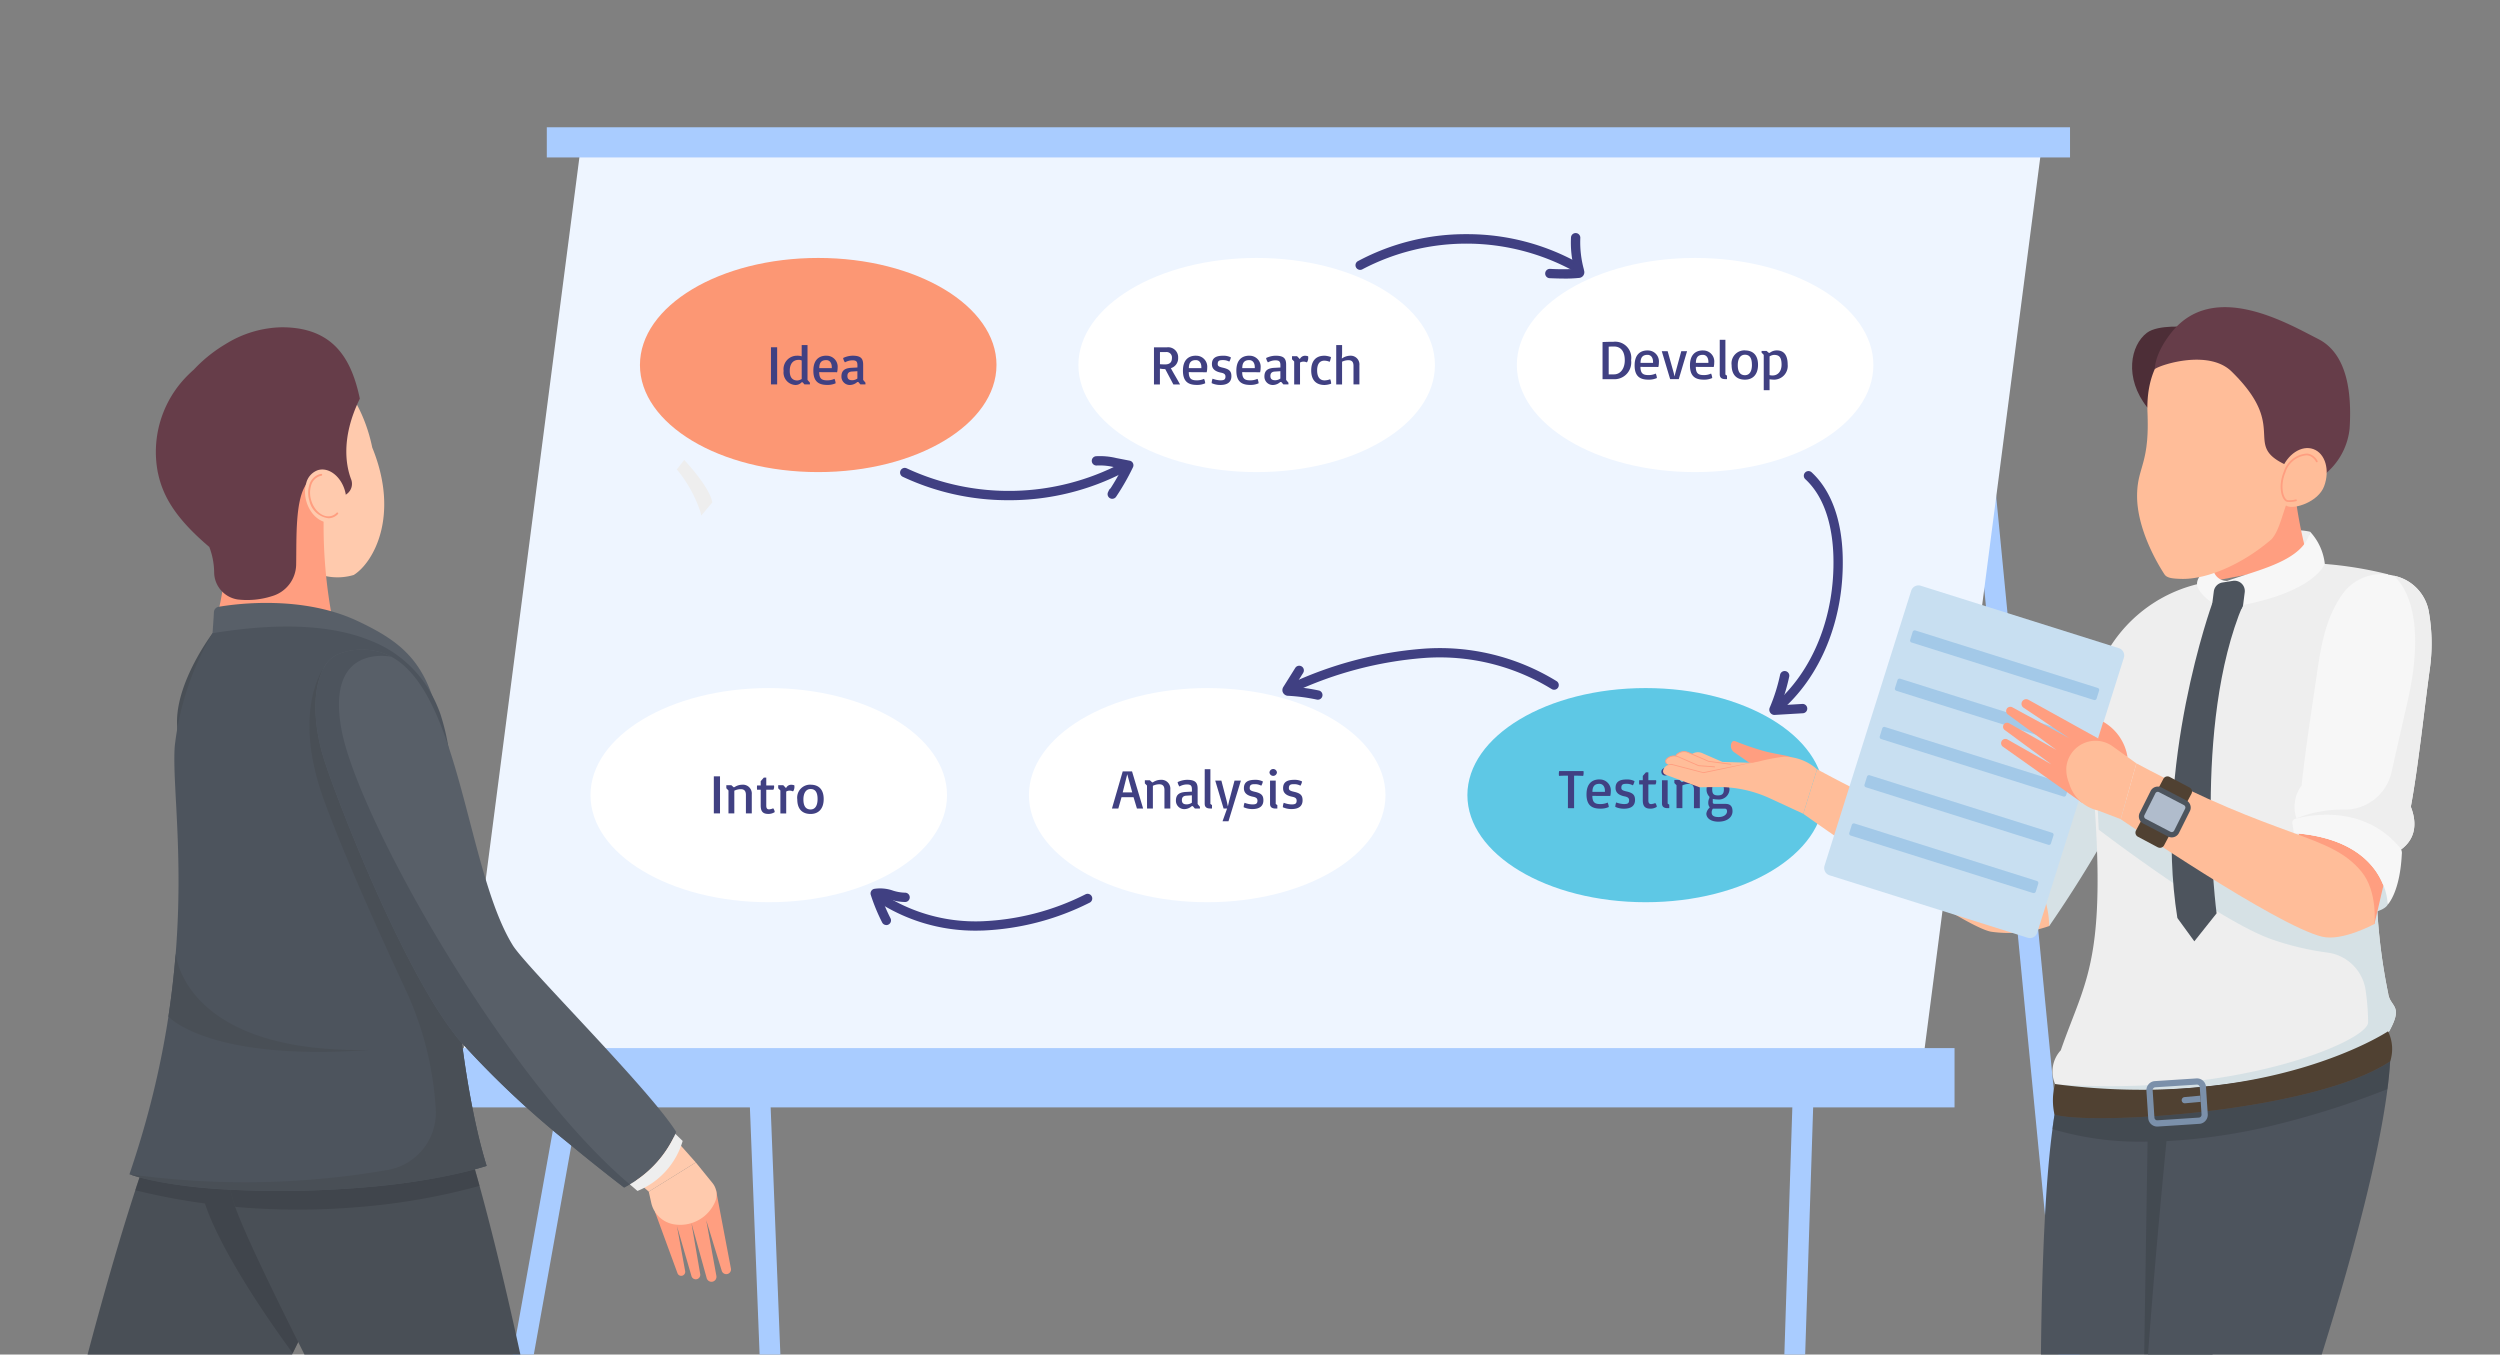 <svg xmlns="http://www.w3.org/2000/svg" width="275" height="149"><rect width="100%" height="100%" fill="#808080" stroke="none"/><defs><clipPath id="clip-path"><path id="Rectangle_106150" data-name="Rectangle 106150" transform="translate(912 11207)" fill="#f2f6f9" d="M0 0h275v149H0z"/></clipPath><clipPath id="clip-path-2"><path id="Rectangle_106138" data-name="Rectangle 106138" fill="none" d="M0 0h183.526v157.998H0z"/></clipPath><clipPath id="clip-path-3"><path id="Rectangle_106144" data-name="Rectangle 106144" fill="none" d="M0 0h95.418v189.225H0z"/></clipPath><clipPath id="clip-path-4"><path id="Rectangle_106143" data-name="Rectangle 106143" fill="none" d="M0 0h95.417v189.225H0z"/></clipPath><clipPath id="clip-path-5"><path id="Rectangle_106139" data-name="Rectangle 106139" fill="none" d="M0 0h27.417v4.432H0z"/></clipPath><clipPath id="clip-path-6"><path id="Rectangle_106140" data-name="Rectangle 106140" fill="none" d="M0 0h17.918v19.332H0z"/></clipPath><clipPath id="clip-path-7"><path id="Rectangle_106141" data-name="Rectangle 106141" fill="none" d="M0 0h22.504v47.727H0z"/></clipPath><clipPath id="clip-path-8"><path id="Rectangle_106142" data-name="Rectangle 106142" fill="none" d="M0 0h11.843v54.729H0z"/></clipPath><clipPath id="clip-path-9"><path id="Rectangle_106149" data-name="Rectangle 106149" fill="none" d="M0 0h85.947v183H0z"/></clipPath><clipPath id="clip-path-11"><path id="Rectangle_106145" data-name="Rectangle 106145" fill="none" d="M0 0h37.865v35.821H0z"/></clipPath><clipPath id="clip-path-12"><path id="Rectangle_106146" data-name="Rectangle 106146" fill="none" d="M0 0h29.119v47.017H0z"/></clipPath><clipPath id="clip-path-13"><path id="Rectangle_106147" data-name="Rectangle 106147" fill="none" d="M0 0h20.195v30.825H0z"/></clipPath></defs><g id="tab1_img14" transform="translate(-912 -11207)" clip-path="url(#clip-path)"><g id="Group_39971" data-name="Group 39971" transform="translate(959.444 11221.001)"><path id="Path_970726" data-name="Path 970726" d="M93.454 3.115l14.81 152.623h2.3L95.732 2.894z" transform="translate(72.963 2.26)" fill="#a9ccff"/><path id="Path_970727" data-name="Path 970727" d="M17.418 3.02l6 152.689H25.7l-6-152.778z" transform="translate(13.599 2.289)" fill="#a9ccff"/><path id="Path_970728" data-name="Path 970728" d="M2.708 112.222h2.326l9.543-53.187-2.253-.4z" transform="translate(2.114 45.776)" fill="#a9ccff"/><path id="Path_970729" data-name="Path 970729" d="M83.164 112.15h2.29l1.722-53.35-2.288-.073z" transform="translate(64.929 45.849)" fill="#a9ccff"/><path id="Path_970730" data-name="Path 970730" d="M15.2.064L1.927 102.384h160.69L175.895.064z" transform="translate(1.505 .051)" fill="#eef5ff"/><path id="Rectangle_106134" data-name="Rectangle 106134" transform="translate(0 101.289)" fill="#a9ccff" d="M0 0h167.555v6.523H0z"/><path id="Rectangle_106135" data-name="Rectangle 106135" transform="translate(12.704 -.001)" fill="#a9ccff" d="M0 0h167.555v3.319H0z"/><g id="Group_39970" data-name="Group 39970" transform="translate(0 .001)"><g id="Group_39969" data-name="Group 39969" clip-path="url(#clip-path-2)"><path id="Path_970731" data-name="Path 970731" d="M81.224 10.662a.528.528 0 01-.249-.062 24.609 24.609 0 00-23.112-.151.513.513 0 11-.488-.9A25.111 25.111 0 0169.273 6.6h.171a25.135 25.135 0 0112.029 3.1.512.512 0 01-.249.96" transform="translate(44.584 5.156)" fill="#404082"/><path id="Path_970732" data-name="Path 970732" d="M70.942 11.55c-.554 0-1.1-.02-1.642-.041a.513.513 0 01.039-1.026 25.425 25.425 0 002.661.009 11.452 11.452 0 01-.351-3.508.514.514 0 011.022.1 11.372 11.372 0 00.381 3.421l.037.176a.626.626 0 01-.577.8 15.426 15.426 0 01-1.567.071" transform="translate(53.72 5.091)" fill="#404082"/><path id="Path_970733" data-name="Path 970733" d="M40.91 24.846a27.241 27.241 0 01-11.664-2.58.514.514 0 01.442-.928 26.648 26.648 0 0023.605-.559.513.513 0 11.484.9 27.364 27.364 0 01-12.867 3.167" transform="translate(22.605 16.175)" fill="#404082"/><path id="Path_970734" data-name="Path 970734" d="M43.057 25.014a.513.513 0 01-.467-.727l.1-.212a.513.513 0 01.175-.208 24.3 24.3 0 001.249-2.167l-.808-.157a6.776 6.776 0 00-1.95-.192.513.513 0 01-.107-1.02 7.669 7.669 0 012.253.2l1.471.287a.512.512 0 01.363.725 25.617 25.617 0 01-1.854 3.243.512.512 0 01-.426.226" transform="translate(31.847 15.853)" fill="#404082"/><path id="Path_970735" data-name="Path 970735" d="M83.324 47.862a.52.52 0 01-.394-.182.513.513 0 01.062-.723c4.309-3.636 6.77-9.739 6.585-16.329-.075-2.648-.673-6.272-3.1-8.507a.513.513 0 01.694-.755C89.3 23.327 90.49 26.52 90.6 30.6c.194 6.9-2.4 13.307-6.948 17.141a.508.508 0 01-.331.121" transform="translate(64.653 16.576)" fill="#404082"/><path id="Path_970736" data-name="Path 970736" d="M83.24 38.4a.581.581 0 01-.392-.141.587.587 0 01-.137-.7 19.794 19.794 0 001.117-3.545.513.513 0 111 .214 20.743 20.743 0 01-.921 3.1l2.381-.142a.514.514 0 01.062 1.026l-3.068.182h-.045m.417-.438" transform="translate(64.531 26.244)" fill="#404082"/><path id="Path_970737" data-name="Path 970737" d="M53.355 37.087a.513.513 0 01-.207-.983 42.393 42.393 0 0114.672-3.873A24.535 24.535 0 0182.534 35.8a.513.513 0 11-.561.86 23.5 23.5 0 00-14.095-3.407 41.431 41.431 0 00-14.317 3.788.5.5 0 01-.207.045" transform="translate(41.255 25.128)" fill="#404082"/><path id="Path_970738" data-name="Path 970738" d="M56.478 37a.544.544 0 01-.107-.011 20.656 20.656 0 00-3.138-.418.65.65 0 01-.65-.508.669.669 0 01.105-.484l1.3-2.075a.513.513 0 11.871.543l-.962 1.54a22 22 0 012.689.4.513.513 0 01-.108 1.013" transform="translate(41.046 25.966)" fill="#404082"/><path id="Path_970739" data-name="Path 970739" d="M38.762 51.5a19.7 19.7 0 01-11.238-3.341.514.514 0 01.588-.842 18.776 18.776 0 0011.137 3.152A27.658 27.658 0 0050.65 47.5a.513.513 0 01.447.924 28.7 28.7 0 01-11.826 3.068c-.171 0-.34.005-.509.005" transform="translate(21.318 36.868)" fill="#404082"/><path id="Path_970740" data-name="Path 970740" d="M28.87 51.052a.512.512 0 01-.458-.28 20.413 20.413 0 01-1.255-3.043.512.512 0 01.045-.411.5.5 0 01.333-.246 4.241 4.241 0 012.071.194 4.715 4.715 0 001.311.226.513.513 0 11.032 1.026 5.507 5.507 0 01-1.608-.26 6.158 6.158 0 00-.992-.212 19.527 19.527 0 00.978 2.26.512.512 0 01-.227.694.5.5 0 01-.233.057" transform="translate(21.183 36.701)" fill="#404082"/><path id="Path_970741" data-name="Path 970741" d="M52.107 19.849c0 6.505-8.779 11.778-19.609 11.778s-19.61-5.273-19.61-11.778S21.667 8.071 32.5 8.071s19.609 5.273 19.609 11.778" transform="translate(10.062 6.301)" fill="#fc9774"/><path id="Rectangle_106136" data-name="Rectangle 106136" transform="translate(37.362 24.2)" fill="#404082" d="M0 0h.68v4.083H0z"/><path id="Path_970742" data-name="Path 970742" d="M23.261 14.621a1.513 1.513 0 01.49.071v-1.239h.641v3.832l.264.306v.189h-.6l-.208-.237h-.1a.9.9 0 01-.7.3 1.368 1.368 0 01-1.285-1.543 1.481 1.481 0 011.5-1.677m.018 2.726a1.18 1.18 0 00.472-.162v-2.035a.644.644 0 00-.328-.071c-.625 0-.987.427-.987 1.218 0 .744.319 1.049.842 1.049" transform="translate(16.991 10.503)" fill="#404082"/><path id="Path_970743" data-name="Path 970743" d="M25.031 14.111a1.211 1.211 0 011.238 1.341 1.961 1.961 0 01-.057.475l-1.971-.009c.009.714.28.9.871.9a1.838 1.838 0 00.812-.166 1.421 1.421 0 01.126.49 2.113 2.113 0 01-.938.18c-.958 0-1.512-.4-1.512-1.565s.593-1.651 1.432-1.651m.595 1.368v-.1c0-.509-.258-.782-.607-.782-.509 0-.769.255-.769.883z" transform="translate(18.425 11.017)" fill="#404082"/><path id="Path_970744" data-name="Path 970744" d="M26.42 15.443l.671-.036v-.24c0-.429-.139-.55-.572-.55a1.7 1.7 0 00-.8.228 1.145 1.145 0 01-.2-.483 2.509 2.509 0 011.036-.253c.917 0 1.166.312 1.166.987v1.677l.253.306v.189h-.556L27.187 17h-.109a1.213 1.213 0 01-.746.328.916.916 0 01-1-.938c0-.666.4-.908 1.083-.947m.118 1.366a1.025 1.025 0 00.554-.187v-.808l-.605.039c-.376.021-.493.219-.493.484 0 .37.217.472.545.472" transform="translate(19.782 11.015)" fill="#404082"/><path id="Path_970745" data-name="Path 970745" d="M79.191 19.849c0 6.505-8.779 11.778-19.609 11.778s-19.61-5.273-19.61-11.778S48.753 8.071 59.581 8.071 79.19 13.344 79.19 19.849" transform="translate(31.208 6.301)" fill="#fff"/><path id="Path_970746" data-name="Path 970746" d="M44.64 13.591h1.432a1.1 1.1 0 011.228 1.165 1.126 1.126 0 01-.8 1.129c.308.588.7 1.209 1.008 1.79h-.734l-.892-1.686h-.042a4.239 4.239 0 01-.545-.052v1.738h-.655zm1.218 1.882c.506 0 .759-.228.759-.707a.592.592 0 00-.654-.652H45.3v1.337c.075.009.344.021.563.021" transform="translate(34.852 10.611)" fill="#404082"/><path id="Path_970747" data-name="Path 970747" d="M47.86 14.111a1.211 1.211 0 011.24 1.341 1.986 1.986 0 01-.057.477l-1.971-.011c.009.714.28.9.871.9a1.838 1.838 0 00.812-.166 1.43 1.43 0 01.126.49 2.113 2.113 0 01-.938.18c-.958 0-1.512-.4-1.512-1.565s.593-1.651 1.432-1.651m.595 1.368v-.1c0-.509-.258-.782-.607-.782-.508 0-.769.255-.769.883z" transform="translate(36.248 11.017)" fill="#404082"/><path id="Path_970748" data-name="Path 970748" d="M48.3 16.636a2.745 2.745 0 00.83.182c.337 0 .593-.023.593-.413 0-.235-.13-.363-.491-.431-.743-.148-1-.486-1-.935 0-.678.436-.928 1.23-.928a1.77 1.77 0 01.857.182 1.311 1.311 0 01-.18.467 1.378 1.378 0 00-.691-.169c-.338 0-.579.032-.579.426 0 .2.078.3.548.406.735.162.958.4.958.94 0 .584-.351.965-1.223.965a2.293 2.293 0 01-.947-.2 1.456 1.456 0 01.1-.493" transform="translate(37.635 11.017)" fill="#404082"/><path id="Path_970749" data-name="Path 970749" d="M51.159 14.111a1.211 1.211 0 011.241 1.341 1.986 1.986 0 01-.057.477l-1.971-.011c.009.714.28.9.871.9a1.838 1.838 0 00.812-.166 1.43 1.43 0 01.126.49 2.113 2.113 0 01-.938.18c-.958 0-1.512-.4-1.512-1.565s.593-1.651 1.432-1.651m.595 1.368v-.1c0-.509-.258-.782-.607-.782-.508 0-.769.255-.769.883z" transform="translate(38.824 11.017)" fill="#404082"/><path id="Path_970750" data-name="Path 970750" d="M52.549 15.444l.671-.036v-.24c0-.429-.139-.55-.572-.55a1.7 1.7 0 00-.8.228 1.145 1.145 0 01-.2-.483 2.52 2.52 0 011.036-.253c.917 0 1.166.312 1.166.987v1.677l.253.306v.189h-.556L53.316 17h-.109a1.213 1.213 0 01-.746.328.916.916 0 01-1-.938c0-.668.4-.908 1.083-.947m.118 1.366a1.025 1.025 0 00.554-.187v-.808l-.605.039c-.376.021-.493.219-.493.484 0 .37.217.472.545.472" transform="translate(40.181 11.016)" fill="#404082"/><path id="Path_970751" data-name="Path 970751" d="M53.722 14.161l.31.324a.609.609 0 01.563-.372 1.025 1.025 0 01.345.061.713.713 0 01.012.153.882.882 0 01-.13.493l-.057.014a.668.668 0 00-.287-.071.691.691 0 00-.429.1v2.406h-.643v-2.524l-.239-.244v-.34z" transform="translate(41.51 11.018)" fill="#404082"/><path id="Path_970752" data-name="Path 970752" d="M55.8 14.109a2.345 2.345 0 01.725.151 1.77 1.77 0 01-.141.524 1.529 1.529 0 00-.584-.128c-.538 0-.794.408-.794 1.07 0 .718.287 1.1.824 1.1a1.72 1.72 0 00.611-.128 1.18 1.18 0 01.105.493 2.4 2.4 0 01-.716.141c-.942 0-1.476-.541-1.476-1.6s.525-1.619 1.446-1.619" transform="translate(42.435 11.015)" fill="#404082"/><path id="Path_970753" data-name="Path 970753" d="M55.9 13.453h.646v1.01l-.03.461h.018a1.62 1.62 0 01.876-.3.966.966 0 011.04 1.065v2.092h-.65v-2.027c0-.435-.162-.638-.563-.638a1.64 1.64 0 00-.694.167v2.5H55.9z" transform="translate(43.641 10.503)" fill="#404082"/><path id="Path_970754" data-name="Path 970754" d="M106.275 19.849c0 6.505-8.779 11.778-19.609 11.778s-19.61-5.273-19.61-11.778S75.835 8.071 86.665 8.071s19.609 5.273 19.609 11.778" transform="translate(52.353 6.301)" fill="#fff"/><path id="Path_970755" data-name="Path 970755" d="M72.349 13.281s.508-.032 1.2-.032a1.77 1.77 0 011.943 2.032 1.847 1.847 0 01-1.984 2.082h-1.159zm1.259 3.554c.743 0 1.188-.677 1.188-1.542 0-1-.445-1.523-1.188-1.523-.41 0-.581.02-.581.02v3.045z" transform="translate(56.486 10.344)" fill="#404082"/><path id="Path_970756" data-name="Path 970756" d="M75.763 13.786A1.211 1.211 0 0177 15.127a1.961 1.961 0 01-.057.475l-1.971-.009c.009.714.28.9.871.9a1.838 1.838 0 00.812-.166 1.422 1.422 0 01.126.49 2.113 2.113 0 01-.938.18c-.958 0-1.512-.4-1.512-1.565s.593-1.651 1.432-1.651m.595 1.368v-.1c0-.509-.258-.782-.607-.782-.507 0-.769.255-.769.883z" transform="translate(58.033 10.763)" fill="#404082"/><path id="Path_970757" data-name="Path 970757" d="M76.009 13.833h.646l.682 2.438.078.338.075-.338.662-2.438h.638l-.914 3.074h-.946z" transform="translate(59.343 10.799)" fill="#404082"/><path id="Path_970758" data-name="Path 970758" d="M79.181 13.786a1.211 1.211 0 011.238 1.341 1.961 1.961 0 01-.057.475l-1.971-.009c.009.714.28.9.871.9a1.838 1.838 0 00.812-.166 1.421 1.421 0 01.126.49 2.113 2.113 0 01-.938.18c-.958 0-1.512-.4-1.512-1.565s.593-1.651 1.432-1.651m.595 1.368v-.1c0-.509-.258-.782-.607-.782-.508 0-.769.255-.769.883z" transform="translate(60.702 10.763)" fill="#404082"/><path id="Path_970759" data-name="Path 970759" d="M79.589 13.128h.623v3.821l.176.126v.379h-.171l-.005-.007v.007c-.4 0-.623-.148-.623-.518z" transform="translate(62.138 10.249)" fill="#404082"/><path id="Path_970760" data-name="Path 970760" d="M81.787 13.784c.894 0 1.441.524 1.441 1.581S82.668 17 81.787 17c-.914 0-1.464-.538-1.464-1.6a1.43 1.43 0 011.464-1.624m.768 1.581c0-.719-.235-1.1-.768-1.1S81 14.746 81 15.408c0 .721.256 1.1.791 1.1s.768-.479.768-1.143" transform="translate(62.711 10.761)" fill="#404082"/><path id="Path_970761" data-name="Path 970761" d="M83.054 18.162h-.643v-3.891l-.237-.244v-.189h.55l.237.207.11.007a1.229 1.229 0 01.8-.269c.6 0 1.174.337 1.174 1.563A1.512 1.512 0 0183.55 17a4.151 4.151 0 01-.5-.043zm.331-1.624c.6 0 .988-.472.988-1.191 0-.89-.324-1.072-.841-1.072a1.1 1.1 0 00-.479.164V16.5a1.369 1.369 0 00.331.039" transform="translate(64.156 10.761)" fill="#404082"/><path id="Path_970762" data-name="Path 970762" d="M103.221 46.419c0 6.505-8.779 11.778-19.609 11.778S64 52.924 64 46.419s8.779-11.778 19.609-11.778 19.609 5.273 19.609 11.778" transform="translate(49.969 27.045)" fill="#5ec8e5"/><path id="Path_970763" data-name="Path 970763" d="M70.654 40.272c-.6 0-.987.027-.987.027a1.764 1.764 0 01-.018-.228 1.516 1.516 0 01.036-.3h2.676a1.482 1.482 0 01.016.192 1.254 1.254 0 01-.048.338 15.71 15.71 0 00-1-.025v3.577h-.68z" transform="translate(54.378 31.046)" fill="#404082"/><path id="Path_970764" data-name="Path 970764" d="M72.791 40.286a1.211 1.211 0 011.238 1.341 1.961 1.961 0 01-.057.475L72 42.093c.009.714.28.9.871.9a1.838 1.838 0 00.812-.166 1.421 1.421 0 01.126.49 2.113 2.113 0 01-.938.18c-.958 0-1.512-.4-1.512-1.565s.593-1.651 1.432-1.651m.595 1.368v-.1c0-.509-.258-.782-.607-.782-.508 0-.769.255-.769.883z" transform="translate(55.713 31.452)" fill="#404082"/><path id="Path_970765" data-name="Path 970765" d="M73.235 42.812a2.768 2.768 0 00.83.18c.337 0 .593-.021.593-.411 0-.237-.13-.363-.491-.433-.743-.148-1-.484-1-.935 0-.677.434-.926 1.229-.926a1.784 1.784 0 01.857.18 1.259 1.259 0 01-.18.467 1.378 1.378 0 00-.691-.169c-.337 0-.577.034-.577.427 0 .2.077.3.547.406.735.162.958.4.958.94 0 .584-.351.965-1.223.965a2.293 2.293 0 01-.947-.2 1.45 1.45 0 01.1-.493" transform="translate(57.099 31.453)" fill="#404082"/><path id="Path_970766" data-name="Path 970766" d="M75.014 41.181h-.394a2.431 2.431 0 01-.012-.249 2.051 2.051 0 01.012-.217h.394v-.477l.345-.392h.267v.869h.851a.792.792 0 01.016.153.62.62 0 01-.085.313h-.782v1.743c0 .292.1.418.31.418a1.477 1.477 0 00.452-.118.741.741 0 01.166.418 1.234 1.234 0 01-.711.2c-.621 0-.83-.317-.83-.921z" transform="translate(58.249 31.108)" fill="#404082"/><path id="Path_970767" data-name="Path 970767" d="M75.985 40a.413.413 0 11.41.376.395.395 0 01-.41-.376m.064.9h.625v2.56l.178.126v.379h-.171l-.007-.007v.007c-.4 0-.625-.148-.625-.518z" transform="translate(59.324 30.93)" fill="#404082"/><path id="Path_970768" data-name="Path 970768" d="M77.023 40.92l-.237-.242v-.342h.552l.258.235.087-.016a1.558 1.558 0 01.849-.269.976.976 0 011.054 1.063v2.1h-.646v-2.036c0-.433-.176-.636-.572-.636a1.689 1.689 0 00-.7.166v2.5h-.643z" transform="translate(59.95 31.452)" fill="#404082"/><path id="Path_970769" data-name="Path 970769" d="M79.118 43.319a.7.7 0 01-.141-.442 1.048 1.048 0 01.126-.554v-.139a1.083 1.083 0 01-.317-.814c0-.673.481-1.083 1.236-1.083a1.575 1.575 0 01.691.1l.848-.091v.488h-.49a.92.92 0 01.239.589 1.162 1.162 0 01-1.287 1.113 2.774 2.774 0 01-.552-.061v.415c0 .087.119.132.219.132h1.188c.572 0 .764.335.764.816 0 .611-.541 1.14-1.553 1.14-.833 0-1.327-.383-1.327-.887a1.06 1.06 0 01.358-.65zm.983 1.1c.638 0 .938-.329.938-.625 0-.187-.077-.294-.221-.294h-1.339a.7.7 0 00-.13.429c0 .21.091.49.751.49m-.075-2.381c.472 0 .668-.171.668-.664 0-.454-.192-.634-.668-.634-.484 0-.616.18-.616.634s.126.664.616.664z" transform="translate(61.491 31.454)" fill="#404082"/><path id="Path_970770" data-name="Path 970770" d="M76.138 46.419c0 6.505-8.779 11.778-19.609 11.778s-19.612-5.273-19.612-11.778S45.7 34.641 56.528 34.641s19.609 5.273 19.609 11.778" transform="translate(28.822 27.045)" fill="#fff"/><path id="Path_970771" data-name="Path 970771" d="M43.229 39.789h1.026l1.22 4.083h-.682l-.374-1.248H43.1l-.354 1.248h-.7zm1.049 2.311l-.55-2-.5 2z" transform="translate(32.825 31.064)" fill="#404082"/><path id="Path_970772" data-name="Path 970772" d="M44.314 40.943l-.237-.244v-.34h.552l.258.235.089-.018a1.548 1.548 0 01.848-.267.975.975 0 011.054 1.063v2.094h-.646v-2.03c0-.433-.176-.638-.572-.638a1.674 1.674 0 00-.7.167v2.5h-.643z" transform="translate(34.413 31.47)" fill="#404082"/><path id="Path_970773" data-name="Path 970773" d="M47.082 41.642l.671-.036v-.24c0-.429-.139-.55-.572-.55a1.7 1.7 0 00-.8.228 1.144 1.144 0 01-.2-.483 2.509 2.509 0 011.036-.253c.917 0 1.166.312 1.166.987v1.677l.253.306v.189h-.556l-.231-.267h-.109a1.213 1.213 0 01-.746.328.916.916 0 01-1-.938c0-.668.4-.908 1.083-.947m.118 1.366a1.025 1.025 0 00.554-.187v-.808l-.605.039c-.376.021-.493.219-.493.484 0 .37.217.472.545.472" transform="translate(35.913 31.47)" fill="#404082"/><path id="Path_970774" data-name="Path 970774" d="M47.776 39.652h.624v3.821l.176.126v.379H48.4l-.005-.007v.007c-.4 0-.623-.148-.623-.518z" transform="translate(37.3 30.957)" fill="#404082"/><path id="Path_970775" data-name="Path 970775" d="M48.424 40.356h.676l.586 2.246.13.6.132-.6.6-2.246h.7l-1.365 4.474h-.654l.5-1.4h-.385z" transform="translate(37.807 31.507)" fill="#404082"/><path id="Path_970776" data-name="Path 970776" d="M50.278 42.834a2.768 2.768 0 00.83.18c.337 0 .593-.021.593-.411 0-.237-.13-.363-.491-.433-.743-.148-1-.484-1-.935 0-.677.436-.926 1.23-.926a1.784 1.784 0 01.857.18 1.259 1.259 0 01-.18.467 1.378 1.378 0 00-.691-.169c-.337 0-.579.034-.579.427 0 .2.078.3.548.406.735.162.958.4.958.94 0 .584-.351.965-1.223.965a2.293 2.293 0 01-.947-.2 1.449 1.449 0 01.1-.493" transform="translate(39.176 31.47)" fill="#404082"/><path id="Path_970777" data-name="Path 970777" d="M51.775 40.019a.412.412 0 01.821 0 .412.412 0 01-.821 0m.062.9h.625v2.568l.178.126v.379h-.171l-.007-.007v.007c-.4 0-.625-.148-.625-.518z" transform="translate(40.423 30.948)" fill="#404082"/><path id="Path_970778" data-name="Path 970778" d="M52.7 42.834a2.768 2.768 0 00.83.18c.337 0 .593-.021.593-.411 0-.237-.13-.363-.491-.433-.743-.148-1-.484-1-.935 0-.677.436-.926 1.23-.926a1.784 1.784 0 01.857.18 1.3 1.3 0 01-.18.467 1.378 1.378 0 00-.691-.169c-.338 0-.579.034-.579.427 0 .2.078.3.548.406.735.162.958.4.958.94 0 .584-.351.965-1.223.965a2.293 2.293 0 01-.947-.2 1.45 1.45 0 01.1-.493" transform="translate(41.064 31.47)" fill="#404082"/><path id="Path_970779" data-name="Path 970779" d="M49.052 46.419c0 6.505-8.779 11.778-19.609 11.778s-19.61-5.273-19.61-11.778 8.779-11.778 19.609-11.778 19.609 5.273 19.609 11.778" transform="translate(7.677 27.045)" fill="#fff"/><path id="Rectangle_106137" data-name="Rectangle 106137" transform="translate(31.077 71.392)" fill="#404082" d="M0 0h.68v4.083H0z"/><path id="Path_970780" data-name="Path 970780" d="M18.461 41.245L18.224 41v-.338h.552l.258.233.087-.018a1.562 1.562 0 01.849-.267.975.975 0 011.054 1.065v2.092h-.646v-2.03c0-.433-.176-.637-.57-.637a1.677 1.677 0 00-.705.167v2.5h-.643z" transform="translate(14.228 31.706)" fill="#404082"/><path id="Path_970781" data-name="Path 970781" d="M20.526 41.506h-.4a2.432 2.432 0 01-.012-.249 2.05 2.05 0 01.012-.217h.4v-.477l.344-.392h.269v.869h.849a.674.674 0 01.016.153.62.62 0 01-.085.313h-.78v1.743c0 .292.094.418.31.418a1.477 1.477 0 00.451-.118.736.736 0 01.167.418 1.234 1.234 0 01-.711.2c-.623 0-.83-.317-.83-.921z" transform="translate(15.707 31.362)" fill="#404082"/><path id="Path_970782" data-name="Path 970782" d="M21.984 40.661l.308.324a.609.609 0 01.563-.372 1.042 1.042 0 01.347.061.873.873 0 01.012.153.888.888 0 01-.132.493l-.057.014a.668.668 0 00-.287-.071.691.691 0 00-.429.1v2.406h-.641v-2.526l-.24-.243v-.34z" transform="translate(16.73 31.708)" fill="#404082"/><path id="Path_970783" data-name="Path 970783" d="M24.073 40.61c.892 0 1.439.524 1.439 1.581s-.559 1.638-1.439 1.638c-.915 0-1.466-.538-1.466-1.6a1.43 1.43 0 011.466-1.624m.766 1.581c0-.719-.235-1.1-.766-1.1s-.792.484-.792 1.147c0 .721.256 1.1.792 1.1s.766-.479.766-1.143" transform="translate(17.65 31.705)" fill="#404082"/></g></g></g><g id="Group_39987" data-name="Group 39987" transform="translate(904.944 11243)"><g id="Group_39986" data-name="Group 39986" clip-path="url(#clip-path-3)"><g id="Group_39985" data-name="Group 39985" transform="translate(.001 -.001)"><g id="Group_39984" data-name="Group 39984" clip-path="url(#clip-path-4)"><path id="Path_970789" data-name="Path 970789" d="M47.588 85.548l2.032 2.168a2.251 2.251 0 01.562 2l-.217 1.058H38.83l-.048-.343a10.636 10.636 0 01.987-6.167z" transform="translate(-38.681 98.448)" fill="#373b41"/><path id="Path_970790" data-name="Path 970790" d="M40.96 26.256a6.253 6.253 0 01-4.59-.4l1.23-6.707-.405-2.7-2.647-1-4.757 3.836-.813 5.243a14.93 14.93 0 01-6.722-7.68C19.5 9.84 22.723 2.689 29 1.137s12.387 3.3 13.992 11.1c3.057 7.485.13 12.665-2.03 14.016" transform="translate(5.01 .991)" fill="#ffcaad"/><path id="Path_970791" data-name="Path 970791" d="M36.69 24.284l-12.851-.657a26.907 26.907 0 00.629-11.266 5.452 5.452 0 015.445-5.189 5.674 5.674 0 015.711 5.156 55.038 55.038 0 001.066 11.956" transform="translate(7.037 8.38)" fill="#ff9e80"/><path id="Path_970792" data-name="Path 970792" d="M22.737 16.03c.544 2.6 1.988 5.035 5.646 8.135A8.069 8.069 0 0128.917 27a3.054 3.054 0 002.572 2.94 8.959 8.959 0 003.781-.362 3.677 3.677 0 002.667-3.458c.054-3.01-.124-7.214 1.167-8.931a1.864 1.864 0 01.887-.674c.95-.33 2.58 1.886 3.207 2.053l.332-.247a1.377 1.377 0 00.458-1.587c-.551-1.435-1.175-4.525.954-8.881C44.054 3.643 42.169 0 36.356 0a12.1 12.1 0 00-6.164 1.839 15.823 15.823 0 00-3.5 2.808s-.247.212-.624.585a11.879 11.879 0 00-3.335 10.8" transform="translate(1.695 .001)" fill="#663d49"/><path id="Path_970793" data-name="Path 970793" d="M23.344 10.751c.462 1.576 1.778 2.574 2.945 2.233s1.739-1.893 1.279-3.465-1.778-2.578-2.945-2.238a2.013 2.013 0 00-1.305 1.44c-.02.065-.037.134-.052.2a3.664 3.664 0 00.078 1.826" transform="translate(17.42 8.43)" fill="#ffcaad"/><path id="Path_970794" data-name="Path 970794" d="M25.82 12.319a1.436 1.436 0 001.054-.458.1.1 0 000-.147.1.1 0 00-.145 0 1.278 1.278 0 01-.562.343c-.88.256-1.882-.514-2.235-1.724a2.853 2.853 0 01-.061-1.412q.016-.081.039-.156a1.517 1.517 0 01.978-1.086 1.338 1.338 0 01.167-.035.105.105 0 00-.033-.208 1.912 1.912 0 00-.193.043 1.716 1.716 0 00-1.119 1.225c-.015.052-.03.113-.043.171a3.039 3.039 0 00.065 1.516 2.44 2.44 0 002.092 1.923" transform="translate(17.353 8.692)" fill="#ff9e80"/><path id="Path_970795" data-name="Path 970795" d="M21.749 16.252L34.693 14.9s7.556 1.143 10.293 6.468c5.046 9.824.943 20.514 2.225 36.83a25.885 25.885 0 001.158 7.719H17.692l2.526-6.349c-1.143-16.822-1.818-18.385-2.374-33.284-.176-4.668 3.905-10.033 3.905-10.033" transform="translate(8.687 17.409)" fill="#494f56"/><path id="Path_970796" data-name="Path 970796" d="M17.691 38.43h.4s-.173.295-.4 0" transform="translate(38.97 44.898)" fill="#fff"/><path id="Path_970797" data-name="Path 970797" d="M17.973 38.666a.332.332 0 00.252-.165l.061-.1h-.648l.08.111a.331.331 0 00.256.156" transform="translate(38.89 44.861)"/><path id="Path_970798" data-name="Path 970798" d="M14.493 83.741c1.368 1.761 5.581 2.94 8.452 3.565a2.562 2.562 0 011.885 3.324l-.26.761H5.311L5.1 90.382a11.449 11.449 0 01.62-6.641z" transform="translate(59.9 97.833)" fill="#373b41"/><path id="Path_970799" data-name="Path 970799" d="M20.742 137.819a8.921 8.921 0 004.293 1.533 18.185 18.185 0 005.2-.252q.247-1.164.562-2.422c4.428-17.858 17.971-49.044 17.971-49.044s5.168-8.734 10.526-19.683c.2-.405.4-.813.6-1.223 2.3-4.755 4.6-9.87 6.5-14.84q.42-1.093.815-2.177a75 75 0 003.269-11.281H46.414a86.941 86.941 0 00-3.974 10.189c-.158.464-.312.935-.468 1.412-4.833 14.83-9.387 34.679-9.387 34.679A54.1 54.1 0 0026.93 97.5c-4.523 17.275-3.033 26.813-6.188 40.317" transform="translate(-20.035 44.898)" fill="#494f56"/><path id="Path_970800" data-name="Path 970800" d="M18.5 20.959s2.626 1.487 3.617 1.86a50.192 50.192 0 005.291 1.034c.191.028 4.282 1.2 9.527 2.034 1.693.271 3.513.5 5.358.648.436.037.876.069 1.314.091-.028-.115-.054-.234-.085-.349-.191-.783-.4-1.5-.635-2.155-1.351-3.807-3.452-5.722-6.8-7.465a33.33 33.33 0 00-1.388-.685c-6.091-2.86-13.341-1.893-15.278-1.561A.628.628 0 0018.9 15l-.037.668-.115 1.652z" transform="translate(11.685 16.338)" fill="#585f68"/><path id="Path_970801" data-name="Path 970801" d="M10.745 49.967a34.433 34.433 0 00.345 1.294c.054.176.119.375.2.6.984 2.782 4.024 9.094 7.392 15.8 5.373 10.7 11.566 22.4 11.566 22.4s.143 6.91 2.86 18.491c2.958 12.587 7.019 26.245 8.736 28.951 1.951.965 10.909-.82 10.909-.82s-.338-1.719-.859-4.627c-1.574-8.816-4.82-28.569-5.353-44.415 0 0-3.729-21.184-8.374-38.084-.171-.616-.34-1.221-.512-1.821-.852-3.012-1.739-5.85-2.634-8.363L9.728 38.43a46.646 46.646 0 001.017 11.537" transform="translate(21.642 44.898)" fill="#494f56"/><path id="Path_970802" data-name="Path 970802" d="M16.064 75.422c7.03 2.533 27.706 2.643 39.183-.878.039-.011.076-.024.113-.037-.046-.152-.1-.31-.143-.475a55.381 55.381 0 01-.932-3.6c-.592-2.6-1.16-5.755-1.635-9.41a176.128 176.128 0 01-1.216-27.168 24.628 24.628 0 00-1.16-9.046 15 15 0 00-.924-2.095 13.025 13.025 0 00-6.8-6c-3.992-1.622-9.6-2.071-17.335-.8a31.214 31.214 0 00-4.165 12.45c-.288 3.992.974 11.806.108 22.767a97.775 97.775 0 01-.8 6.943 98.726 98.726 0 01-2.574 11.845q-.755 2.68-1.713 5.5" transform="translate(5.226 17.743)" fill="#4d545d"/><path id="Path_970803" data-name="Path 970803" d="M11.917 31.124l1.728 1.752 20.115 22.63-5.176 3.216L6.49 39.144 5.454 35.9z" transform="translate(49.832 36.362)" fill="#ffcaad"/><path id="Path_970804" data-name="Path 970804" d="M10.38 43.774l1.639 8.626a.521.521 0 01-1.01.249L9.3 47.07l1.119 6.136a.548.548 0 01-1.069.239L7.676 47.4l.963 5.6a.494.494 0 01-.965.21L6.08 47.729l.906 4.961a.443.443 0 01-.356.505.436.436 0 01-.49-.282l-2.473-6.745 2.778-1.021z" transform="translate(75.438 51.141)" fill="#ff9e80"/><path id="Path_970805" data-name="Path 970805" d="M9.574 42.369l1.841 2.272a2.013 2.013 0 01.284 2.053 4.182 4.182 0 01-4.553 2.478 3.068 3.068 0 01-2.472-2.357L4.4 45.582z" transform="translate(74.019 49.5)" fill="#ffcaad"/><path id="Path_970806" data-name="Path 970806" d="M7.575 28.984c2.129 6.288 9.066 23.58 14.7 30.33a101.628 101.628 0 0011.893 11.23c3.493 2.9 6.234 4.976 6.234 4.976s.241-.113.631-.345a12.2 12.2 0 005.011-5.557c.033-.072.061-.147.089-.223-2.958-4.716-16.47-18.107-17.96-20.5-5.052-8.131-5.783-27.6-13.339-31.75a7.04 7.04 0 00-5.687-.364 3.109 3.109 0 00-1.707 1.464c-1.253 2.1-1.438 6.1.134 10.739" transform="translate(35.301 19.109)" fill="#585f68"/><g id="Group_39974" data-name="Group 39974" transform="translate(32.389 92.627)" opacity=".5"><g id="Group_39973" data-name="Group 39973"><g id="Group_39972" data-name="Group 39972" clip-path="url(#clip-path-5)"><path id="Path_970808" data-name="Path 970808" d="M16.424 44.957c.1.436.221.867.345 1.294.054.176.119.375.2.6a78.683 78.683 0 0013.43.03 71.428 71.428 0 0013.443-2.341c-.171-.616-.34-1.221-.512-1.821A70.845 70.845 0 0131.209 44.7a109.778 109.778 0 01-14.785.256" transform="translate(-16.425 -42.719)" fill="#373b41"/></g></g></g><g id="Group_39977" data-name="Group 39977" transform="translate(21.937 93.516)" opacity=".5"><g id="Group_39976" data-name="Group 39976"><g id="Group_39975" data-name="Group 39975" clip-path="url(#clip-path-6)"><path id="Path_970809" data-name="Path 970809" d="M25.625 44.538c.156-.477.31-.948.468-1.409a50.328 50.328 0 009.983 1.349q.156.654.347 1.292c.05.176.115.375.193.6.939 2.652 3.749 8.513 6.928 14.868-.2.412-.4.817-.6 1.225-1.685-2.283-7.73-10.687-9.66-16.464a71.218 71.218 0 01-7.663-1.459" transform="translate(-25.626 -43.129)" fill="#373b41"/></g></g></g><path id="Path_970810" data-name="Path 970810" d="M16.064 73.035c7.03 2.533 27.706 2.643 39.183-.878.039-.011.076-.024.113-.037-.046-.152-.1-.31-.143-.475a55.213 55.213 0 01-.932-3.6c-.592-2.6-1.16-5.755-1.635-9.41l-.3-.347c-5.638-6.75-12.574-24.042-14.7-30.33-1.572-4.636-1.388-8.632-.139-10.733-.15.191-3.621 4.9 0 14.783 2.27 6.19 6.216 14.9 8.925 20.709a36.074 36.074 0 013.325 13.193 6.394 6.394 0 01-5.254 6.652 91.868 91.868 0 01-28.443.473" transform="translate(5.226 20.13)" fill="#494f56"/><path id="Path_970811" data-name="Path 970811" d="M6.119 46.476c.245.208.523.449.841.724a8.529 8.529 0 004.972-5.5l-.8-.776a12.206 12.206 0 01-5.013 5.557" transform="translate(70.217 47.806)" fill="#eee"/><path id="Path_970812" data-name="Path 970812" d="M4.616 7.773c.024.028.05.063.082.1a14.637 14.637 0 012.472 4.449c.05.178.1.356.13.533.26-.312.646-.77 1.216-1.444C8.248 9.707 5.429 6.73 5.429 6.73z" transform="translate(76.892 7.863)" fill="#eee"/><g id="Group_39980" data-name="Group 39980" transform="translate(51.889 134.953)" opacity=".5"><g id="Group_39979" data-name="Group 39979"><g id="Group_39978" data-name="Group 39978" clip-path="url(#clip-path-7)"><path id="Path_970813" data-name="Path 970813" d="M9.7 62.239s.139 6.91 2.858 18.489c2.958 12.589 7.021 26.247 8.738 28.953 1.951.963 10.909-.82 10.909-.82s-.338-1.719-.861-4.627c-11.247 3.131-21.644-42-21.644-42" transform="translate(-9.696 -62.24)" fill="#373b41"/></g></g></g><g id="Group_39983" data-name="Group 39983" transform="translate(.708 129.606)" opacity=".5"><g id="Group_39982" data-name="Group 39982"><g id="Group_39981" data-name="Group 39981" clip-path="url(#clip-path-8)"><path id="Path_970814" data-name="Path 970814" d="M38.218 112.884a8.921 8.921 0 004.293 1.533 18.185 18.185 0 005.2-.252q.247-1.164.562-2.422c-15.351.137 1.787-51.969 1.787-51.969a54.1 54.1 0 00-5.655 12.793c-4.523 17.275-3.033 26.813-6.188 40.317" transform="translate(-38.219 -59.773)" fill="#373b41"/></g></g></g><path id="Path_970815" data-name="Path 970815" d="M9.927 28.984c2.129 6.288 9.066 23.58 14.7 30.33a101.628 101.628 0 0011.893 11.23c3.493 2.9 6.234 4.976 6.234 4.976s.241-.113.631-.345C29.524 63.451 13.422 34.743 11.666 25.127c-1.728-9.462 5.3-8.031 5.52-7.986a7.034 7.034 0 00-5.685-.364 3.109 3.109 0 00-1.709 1.468c-1.253 2.1-1.438 6.1.134 10.739" transform="translate(32.949 19.109)" fill="#4d545d"/><path id="Path_970817" data-name="Path 970817" d="M21.972 38.709s4.408 4.983 22.2 3.669c-20.343.434-21.371-10.33-21.4-10.612a96.622 96.622 0 01-.8 6.943" transform="translate(3.605 37.112)" fill="#494f56"/></g></g></g></g><g id="Group_40000" data-name="Group 40000" transform="rotate(-9 72026.062 -1289.867)"><g id="Group_39999" data-name="Group 39999" clip-path="url(#clip-path-9)"><g id="Group_39998" data-name="Group 39998"><g id="Group_39997" data-name="Group 39997" clip-path="url(#clip-path-9)"><path id="Path_970818" data-name="Path 970818" d="M30.5 88.873a9.669 9.669 0 01-3 3.4 3.091 3.091 0 00-1.713 3.649.656.656 0 00.626.52h5.776s3.6-.792 4.874-3.759L41.4 82.345a3.526 3.526 0 00-.4-3.422c-1.1-1.526-2.031-3.4-3.515-2.673-1.1.543.293 2.467-2.237 4.137-1.564 1.036-3.184-1.151-4.158.662-.577 1.07 1.3 4.184-.592 7.822" transform="translate(28.82 85.426)" fill="#3a3f46"/><path id="Path_970819" data-name="Path 970819" d="M19.554 81.488c-1.218 0-2.189 3.507-11.149 5.814A2.822 2.822 0 006.5 91.125c.1.24.178.386.178.386H27.07a1.169 1.169 0 001.057-.671l.284-.6a9.524 9.524 0 00.715-6.1c-.229-1.032-.611-1.906-1.25-2.068-1.7-.425-2.7 1.225-4.763 1.225s-2.248-1.8-3.56-1.8" transform="translate(7.048 91.488)" fill="#3a3f46"/><path id="Path_970820" data-name="Path 970820" d="M37.462 12.481a6.807 6.807 0 00-3.123-.452c-2.074.081-1.259 2.377-1.259 2.377l3.411 1.409z" transform="translate(36.963 13.495)" fill="#eee"/><path id="Path_970821" data-name="Path 970821" d="M47.866 39.134l-.8 1.787-2.244 4.979-13.9 30.875H13.875s3.224-22.592 6.7-34.265a41.544 41.544 0 011.134-3.377z" transform="translate(15.578 43.936)" fill="#4d545d"/><path id="Path_970822" data-name="Path 970822" d="M49.263 102.049a19.39 19.39 0 01-6.538 1.983c-2.84-4.957-6.243-10.123-9.605-14.914a302.984 302.984 0 00-4.456-6.183c-5.891-7.971-10.715-13.776-10.715-13.776a20.583 20.583 0 01-4.074-12.291h17.05a61.139 61.139 0 015.668 6.487 28.109 28.109 0 012.626 4.165c2.388 4.87 12.906 28.916 13.252 29.712.011.019.8 2.5-3.207 4.819" transform="translate(15.578 63.846)" fill="#4d545d"/><path id="Path_970823" data-name="Path 970823" d="M53.531 39.134c-.025.151-.049.3-.079.459A40.877 40.877 0 0152.4 43.94c-4.568 15.568-18.994 41.72-18.994 41.72L18.555 83.6s.412-2.216 1.42-6.82c1.333-6.06 3.7-16.26 7.529-30.99l.27-1.038q.526-2.022 1.089-4.152l.388-1.467z" transform="translate(20.832 43.936)" fill="#4d545d"/><path id="Path_970824" data-name="Path 970824" d="M40.952 62.143s-.015.236-.045.645a49.478 49.478 0 01-1.494 9.247c-.879 2.8-2.721 7.338-4.85 12.271-4.763 11.047-10.957 24.083-10.957 24.083a14.985 14.985 0 01-7.117.56c-3.694-.7-4.655-3.014-4.655-3.014s.057-.14.161-.405c1.35-3.458 10.913-28.264 14.108-45.45l11.167 1.552 3.212.446z" transform="translate(13.285 67.453)" fill="#4d545d"/><path id="Path_970825" data-name="Path 970825" d="M40.546 14.49c-14.239 8.667-26.02 29.932-26.02 29.932l8.461 3.634A139.041 139.041 0 0038.863 27.95z" transform="translate(16.309 16.268)" fill="#d6e1e5"/><path id="Path_970826" data-name="Path 970826" d="M38.381 34.4s-.363.611-2.214.611-2.273-3.125-2.273-3.125l4.487-2.106.807 2.276z" transform="translate(38.054 33.432)" fill="#d6e1e5"/><path id="Path_970827" data-name="Path 970827" d="M9.095 20.4L6.834 25s15.228 14.957 18.374 16.042a13.447 13.447 0 006.413.384 10.292 10.292 0 00-1.321-6.672c-2-3.723-5.26-2.167-21.208-14.358" transform="translate(7.673 22.899)" fill="#ffbd99"/><path id="Path_970828" data-name="Path 970828" d="M62.061 33.259c-1.409 7.527-4.284 8.616-5.767 14.851a32.349 32.349 0 00-.72 4.649 63.644 63.644 0 00-.242 9.219c-.011 1.528 1.5 1.494-.531 4.09 0 0-6.954 4.343-25.023 2.511-9.83-1-12-2.373-12.184-2.5a3.439 3.439 0 011.193-3.585c4.22-7.909 7.035-9.013 8.44-33.783.013-.219.034-.439.057-.656a15.762 15.762 0 0115.271-13.9 21.8 21.8 0 0011.595-.325 42.163 42.163 0 018.368 2.581s.947 9.351-.456 16.848" transform="translate(19.628 15.527)" fill="#eee"/><path id="Path_970829" data-name="Path 970829" d="M55.273 50.5c-.011 1.528 1.5 1.494-.531 4.09 0 0-6.954 4.343-25.023 2.509-9.83-.993-12-2.373-12.184-2.5 19.353 4.566 34.662.711 35.059-1.308a25.158 25.158 0 00.284-3.462 4.885 4.885 0 00-3.534-4.848 31 31 0 01-5.589-2.281c-5.549-2.866-17.111-15-17.111-15l.41-3.643 2.352.448 1.815 1.1s7.633 4.753 7.92 5.041 11.166 5.905 11.6 5.978c.3.049 3.486.032 5.5.015a32.4 32.4 0 00-.72 4.649 63.674 63.674 0 00-.242 9.221" transform="translate(19.687 27.005)" fill="#d6e1e5"/><path id="Path_970830" data-name="Path 970830" d="M41.247 34.68c-1 2.492-1.647 4.046-1.647 4.046l-8.372-4.492s.724-2.832 1.726-6.644c6.054 1.588 7.816 4.887 8.293 7.09" transform="translate(35.06 30.976)" fill="#ff9e80"/><path id="Path_970831" data-name="Path 970831" d="M49.1 26.17c-1.193 3.91-2.942 10.446-4.426 14.617.5 2.327-.367 3.749-1.8 4.477a5.759 5.759 0 01-1.267 1.9 5.528 5.528 0 00-1.261 1.685c-.478-2.2-2.239-5.5-8.293-7.088a4.253 4.253 0 00.011-1.556l-.011-.11a3.924 3.924 0 011.117-3.49c1.106-4.116 2.7-8.992 3.541-11.724 1.108-3.577 2.116-6.366 4.441-8.608a5.3 5.3 0 015.625-.889 4.908 4.908 0 013.21 4.647 20.121 20.121 0 01-.887 6.139" transform="translate(35.959 16.8)" fill="#f7f7f7"/><path id="Path_970832" data-name="Path 970832" d="M5.386 20.895L3.93 19.5a.835.835 0 01-.091-1.1.307.307 0 01.386-.089 29.3 29.3 0 002.923 1.558c1.191.539 2.528.9 2.849 1.136.732.546-1.56.917-1.56.917a.307.307 0 01-.395.14l-2.565-1.108a.322.322 0 01-.091-.059" transform="translate(4.122 20.517)" fill="#ff9e80"/><path id="Path_970833" data-name="Path 970833" d="M3.826 21.186L1.587 19.32a.347.347 0 01.021-.546 1.169 1.169 0 011.316-.038l2.042 1.305 3.212.609-2.678.776z" transform="translate(1.644 20.829)" fill="#ffbd99"/><path id="Path_970834" data-name="Path 970834" d="M3.124 21.042l-2.24-1.866a.344.344 0 01.016-.544 1.176 1.176 0 011.318-.038L4.264 19.9l3.267.968-2.738.416z" transform="translate(.854 20.67)" fill="#ffbd99"/><path id="Path_970835" data-name="Path 970835" d="M6.629 20.684c-.015 0-2.405-.711-2.405-.711l-2.055-1.31a1.117 1.117 0 00-1.261.037.314.314 0 00-.1.117.128.128 0 01.036-.2 1.216 1.216 0 011.373-.038l2.036 1.3 2.386.707c.025.081.006.1-.015.1" transform="translate(.879 20.643)" fill="#ff9e80"/><path id="Path_970836" data-name="Path 970836" d="M2.578 21.186L.34 19.32a.347.347 0 01.019-.546 1.172 1.172 0 011.318-.038l2.04 1.305 3.267.771-2.736.613z" transform="translate(.243 20.829)" fill="#ffbd99"/><path id="Path_970837" data-name="Path 970837" d="M5.473 20.525l-1.741-.41A797.75 797.75 0 011.676 18.8a1.113 1.113 0 00-1.263.038.292.292 0 00-.121.227.3.3 0 00.1.24c-.157 0-.208-.119-.2-.242a.4.4 0 01.161-.306 1.216 1.216 0 011.371-.04l2.036 1.3 1.722.405c.034.083.013.1-.011.1" transform="translate(.218 20.802)" fill="#ff9e80"/><path id="Path_970838" data-name="Path 970838" d="M16.768 22.009a5.465 5.465 0 00-3.362-1.932 20.77 20.77 0 00-2.825.087c-2.668.1-6.217.261-6.217.261l-3.185-1.392a.872.872 0 00-1.144.442.4.4 0 00.17.514l3.479 1.955 1.906.278a13.468 13.468 0 015.564 2.14l3.354 2.248z" transform="translate(-.001 21.286)" fill="#ffbd99"/><path id="Path_970839" data-name="Path 970839" d="M4.112 20.494C4.088 20.49.906 19.1.906 19.1a.821.821 0 00-.681.011.619.619 0 01.72-.1L4.118 20.4c.225-.011 3.645-.161 6.209-.261-2.634.2-6.179.357-6.215.359z" transform="translate(.253 21.264)" fill="#ff9e80"/><path id="Path_970840" data-name="Path 970840" d="M34.349 15.1s-9.213 16.653-9.213 33.6l1.441 2.825 2.9-2.656s.567-20.841 8.209-33.125z" transform="translate(28.221 16.957)" fill="#4d545d"/><path id="Path_970841" data-name="Path 970841" d="M28.37 51.97L7.926 41.779a.841.841 0 01-.378-1.129l14.146-28.381a.843.843 0 011.131-.376l20.444 10.189a.843.843 0 01.376 1.129L29.5 51.592a.841.841 0 01-1.129.378" transform="translate(8.375 13.252)" fill="#c8dff1"/><path id="Path_970842" data-name="Path 970842" d="M32.657 24.732l-18.826-9.385a.233.233 0 01-.1-.312l.412-.83a.235.235 0 01.314-.1l18.826 9.385a.231.231 0 01.1.312l-.412.83a.237.237 0 01-.314.1" transform="translate(15.384 15.804)" fill="#a3c9e8"/><path id="Path_970843" data-name="Path 970843" d="M31.487 27.079l-18.826-9.385a.233.233 0 01-.1-.312l.412-.828a.234.234 0 01.314-.106l18.826 9.385a.233.233 0 01.1.314l-.414.828a.232.232 0 01-.312.1" transform="translate(14.07 18.439)" fill="#a3c9e8"/><path id="Path_970844" data-name="Path 970844" d="M30.317 29.426l-18.826-9.385a.234.234 0 01-.1-.312l.412-.83a.235.235 0 01.314-.1l18.822 9.381a.234.234 0 01.106.312l-.416.828a.234.234 0 01-.312.106" transform="translate(12.757 21.074)" fill="#a3c9e8"/><path id="Path_970845" data-name="Path 970845" d="M29.149 31.773l-18.826-9.385a.233.233 0 01-.106-.312l.412-.83a.235.235 0 01.314-.1l18.826 9.385a.236.236 0 01.106.314l-.414.828a.233.233 0 01-.312.1" transform="translate(11.443 23.709)" fill="#a3c9e8"/><path id="Path_970846" data-name="Path 970846" d="M27.979 34.118L9.153 24.736a.233.233 0 01-.106-.312l.412-.83a.237.237 0 01.314-.106L28.6 32.872a.236.236 0 01.106.314l-.412.828a.236.236 0 01-.314.1" transform="translate(10.13 26.343)" fill="#a3c9e8"/><path id="Path_970847" data-name="Path 970847" d="M25.7 22.683l-2.662 5.8S38.087 42.7 42.882 44.708c2.1.885 5.912-.473 5.912-.473s.942-3.462-.514-5.929c-2.8-4.732-8.3-4.77-22.579-15.623" transform="translate(25.866 25.466)" fill="#ffbd99"/><path id="Path_970848" data-name="Path 970848" d="M25.413 24.526a5.42 5.42 0 00-2.031-4.239L22.532 22l.507 1.337z" transform="translate(25.297 22.776)" fill="#ff9e80"/><path id="Path_970849" data-name="Path 970849" d="M28.925 24.609l-7.682-6a.512.512 0 00-.662.779l4.43 4.1-5.611-4.313a.464.464 0 00-.611.7l4.649 4.687-4.689-3.725a.443.443 0 00-.592.658l4.477 4.536-4.337-3.462a.472.472 0 00-.624.707l7.646 7.463 2.36-2.7z" transform="translate(19.679 20.77)" fill="#ff9e80"/><path id="Path_970850" data-name="Path 970850" d="M28.4 24.37l-2.284-2.254a3.221 3.221 0 00-5.366 1.38 2.944 2.944 0 00-.036.142 3.938 3.938 0 00.036 1.745 4.273 4.273 0 002.67 3.449l2.318 1.333z" transform="translate(23.166 23.779)" fill="#ffbd99"/><path id="Path_970851" data-name="Path 970851" d="M40.545 8.083a51.049 51.049 0 000 12.2L29.6 20.59a63.591 63.591 0 002.237-12.278z" transform="translate(33.235 9.075)" fill="#ff9e80"/><path id="Path_970852" data-name="Path 970852" d="M43.165 32.451c-.845 4.124-2.369 5.277-2.418 5.313a6.406 6.406 0 00-.127-2.174c-.478-2.2-2.239-5.5-8.293-7.09-.176-.047-.357-.091-.539-.136v-1.087a.429.429 0 01.378-.427c.161-.017.363-.036.607-.049 2.031-.119 6.733.093 9.7 4.1a9.962 9.962 0 01.582.877.887.887 0 01.1.221.932.932 0 01.017.452" transform="translate(35.688 30.066)" fill="#f7f7f7"/><path id="Path_970853" data-name="Path 970853" d="M30.351 19.066l.127-2.912c3.611-.673 8.644-.879 9.871-3.916a6.17 6.17 0 011.044 3.732s-1.615 3.1-11.042 3.1" transform="translate(34.076 13.739)" fill="#f7f7f7"/><path id="Path_970854" data-name="Path 970854" d="M32.17 15.057a1.533 1.533 0 01-1.27-1.843c-.932.284-1.942.826-2.048 1.688s1.511 3.067 3.19 3.067l.129-2.912" transform="translate(32.384 14.835)" fill="#f7f7f7"/><path id="Path_970855" data-name="Path 970855" d="M31.755 17.656h-1.167A1.134 1.134 0 0129.5 16.2l.369-1.261a1.135 1.135 0 011.089-.815h1.165a1.132 1.132 0 011.087 1.452l-.369 1.263a1.137 1.137 0 01-1.087.815" transform="translate(33.068 15.859)" fill="#4d545d"/><path id="Path_970856" data-name="Path 970856" d="M25.863 31.143l-1.98-1.493a.506.506 0 01-.1-.713l3.863-5.137a.508.508 0 01.713-.1l1.98 1.49a.508.508 0 01.1.713l-3.863 5.135a.512.512 0 01-.713.1" transform="translate(26.585 26.498)" fill="#504132"/><path id="Path_970857" data-name="Path 970857" d="M29.628 27.272l-1.562 2.184a.889.889 0 01-1.235.206l-2.477-1.836a.884.884 0 01-.206-1.233l1.56-2.184a.885.885 0 011.233-.2l2.481 1.834a.888.888 0 01.206 1.233" transform="translate(26.926 26.989)" fill="#4d545d"/><path id="Path_970858" data-name="Path 970858" d="M27.02 28.932a.288.288 0 01-.159-.055l-2.471-1.83a.3.3 0 01-.076-.425l1.562-2.182a.3.3 0 01.259-.127.315.315 0 01.159.057l2.471 1.83a.312.312 0 01.129.2.3.3 0 01-.053.223l-1.562 2.184a.3.3 0 01-.259.125" transform="translate(27.235 27.296)" fill="#b0bccc"/><g id="Group_39990" data-name="Group 39990" transform="translate(36.146 84.892)" opacity=".5"><g id="Group_39989" data-name="Group 39989"><g id="Group_39988" data-name="Group 39988" clip-path="url(#clip-path-11)"><path id="Path_970859" data-name="Path 970859" d="M54.887 40c-9.143 4.184-33.45 1.855-37.379 0-.161.488-.323 1-.48 1.543a33.609 33.609 0 0010.121 3l-5.46 31.261c1.333-6.06 3.7-16.26 7.529-30.99a64.414 64.414 0 0012.063.112 93.141 93.141 0 0012.832-1.961c.306-1.044.567-2.042.779-2.982l-.005.017" transform="translate(-17.028 -39.993)" fill="#3a3f46"/></g></g></g><path id="Path_970860" data-name="Path 970860" d="M33.947.958S30.9.16 29.521.9c-1.976 1.053-3.292 4.477-1.233 8.136 2.91-.934 6.16-6.57 5.659-8.075" transform="translate(30.594 .655)" fill="#4d2e37"/><path id="Path_970861" data-name="Path 970861" d="M26.543 17.981c-.437 2.944.569 6.464 1.637 8.871.2.459.8.609 1.679.781 2.825.556 7.035-.546 10.571-2.745 1.184-.976 1.724-3.078 3.222-5.2 1.722-2.447 5.564-3.793 5.948-5.532 1.3-5.865-1.609-10.482-9.593-12.62C33.769-.138 29.8 3.18 29.123 9.013a35.701 35.701 0 01-.229 1.605c-.028.161-.057.318-.087.469l-.042.214c-.053.261-.11.505-.166.734-.047.178-.091.344-.138.505-.008.036-.017.07-.028.106-.697 2.354-1.533 2.954-1.89 5.335" transform="translate(29.683 1.235)" fill="#ffbd99"/><path id="Path_970862" data-name="Path 970862" d="M28.434 5.623c.87-.405 6.228-1.187 8.289 1.586 5.286 7.1-.013 8.075 4.131 10.97l3.821 2.027a7.459 7.459 0 003.9-4.782c.745-3.348 1.2-8.022-1.872-10.246S36.284-3.136 30.782 2.016C28.6 4.06 28.434 5.623 28.434 5.623" transform="translate(31.923)" fill="#663d49"/><path id="Path_970863" data-name="Path 970863" d="M34.415 9.915c-.919 1.643-.747 3.441.013 3.984.7.495 3.458.113 4.375-1.53s.684-3.528-.531-4.205-2.936.108-3.857 1.751" transform="translate(37.936 8.892)" fill="#ffbd99"/><path id="Path_970864" data-name="Path 970864" d="M35.071 13.231a2.4 2.4 0 01-.592-.066.59.59 0 01-.2-.081c-.486-.38-.624-1.849.265-3.288a2.841 2.841 0 012.847-1.556 1.422 1.422 0 01.374.161 1.561 1.561 0 01.63.826.1.1 0 01-.064.125.1.1 0 01-.123-.059 1.343 1.343 0 00-.548-.726 1.321 1.321 0 00-.323-.138A2.646 2.646 0 0034.716 9.9c-.847 1.371-.684 2.743-.312 3.031a.434.434 0 00.125.047 2.536 2.536 0 00.832.047.1.1 0 01.106.089.1.1 0 01-.089.106c-.106.008-.21.013-.308.013" transform="translate(38.059 9.191)" fill="#ff9e80"/><path id="Path_970865" data-name="Path 970865" d="M54.658 41.737c-9.149 4.2-33.456 1.868-37.385.013a7.023 7.023 0 01.584-3.311c22.622 6.642 37.084 0 37.084 0a4.4 4.4 0 01-.282 3.3" transform="translate(19.353 43.155)" fill="#504132"/><path id="Path_970866" data-name="Path 970866" d="M27.568 44.514c-.091 0-4.642-.425-4.642-.425a.982.982 0 01-.675-.357.994.994 0 01-.227-.728L22.3 40a1 1 0 011.087-.9l4.551.422a.991.991 0 01.9 1.087l-.278 3a1 1 0 01-.991.906m-4.273-4.736a.32.32 0 00-.2.072.308.308 0 00-.11.212l-.278 3a.314.314 0 00.072.229.3.3 0 00.208.11l4.551.42a.313.313 0 00.34-.282l.278-3a.313.313 0 00-.282-.34l-4.549-.42h-.03" transform="translate(24.721 43.89)" fill="#7b90aa"/><path id="Path_970867" data-name="Path 970867" d="M25.932 40.954l-1.732-.115a.342.342 0 11.042-.684l1.736.115z" transform="translate(26.807 45.082)" fill="#7b90aa"/><path id="Path_970868" data-name="Path 970868" d="M49.173 25.945c-1.193 3.91-2.942 10.446-4.426 14.617.5 2.327-.367 3.749-1.8 4.477a.816.816 0 00-.1-.221 9.845 9.845 0 00-.582-.879c-2.961-4-7.665-4.216-9.7-4.1-.244.013-.446.032-.6.049.053-.013.1-.023.157-.034a13.55 13.55 0 015.29-.132 5.275 5.275 0 005.819-3.222c.694-1.741 1.651-4.135 2.968-7.417 3.706-9.24 1.488-12.946.65-13.923a4.908 4.908 0 013.21 4.647 20.12 20.12 0 01-.885 6.135" transform="translate(35.889 17.025)" fill="#eee"/><g id="Group_39993" data-name="Group 39993" transform="translate(25.118 129.596)" opacity=".5"><g id="Group_39992" data-name="Group 39992"><g id="Group_39991" data-name="Group 39991" clip-path="url(#clip-path-12)"><path id="Path_970869" data-name="Path 970869" d="M40.952 61.052a53.13 53.13 0 01-1.539 9.892c-2.842 9.07-15.807 36.356-15.807 36.356a14.985 14.985 0 01-7.117.56c-3.694-.7-4.655-3.014-4.655-3.014s.057-.14.161-.405c3.127 1.679 7.326 1.891 11.768-3.727 9.081-11.478 17.19-39.659 17.19-39.659" transform="translate(-11.833 -61.052)" fill="#3a3f46"/></g></g></g><g id="Group_39996" data-name="Group 39996" transform="translate(47.848 130.241)" opacity=".5"><g id="Group_39995" data-name="Group 39995"><g id="Group_39994" data-name="Group 39994" clip-path="url(#clip-path-13)"><path id="Path_970870" data-name="Path 970870" d="M42.737 92.18c-.38-.766-7.928-15.969-13.554-22.647a30.641 30.641 0 01-5.791 14.547c-.284-.405-.569-.8-.851-1.206 2.129-4.933 3.972-9.472 4.85-12.271a49.478 49.478 0 001.494-9.247c.217.376.42.754.6 1.123 2.38 4.853 12.823 28.731 13.248 29.7" transform="translate(-22.541 -61.355)" fill="#3a3f46"/></g></g></g></g></g></g></g></g></svg>